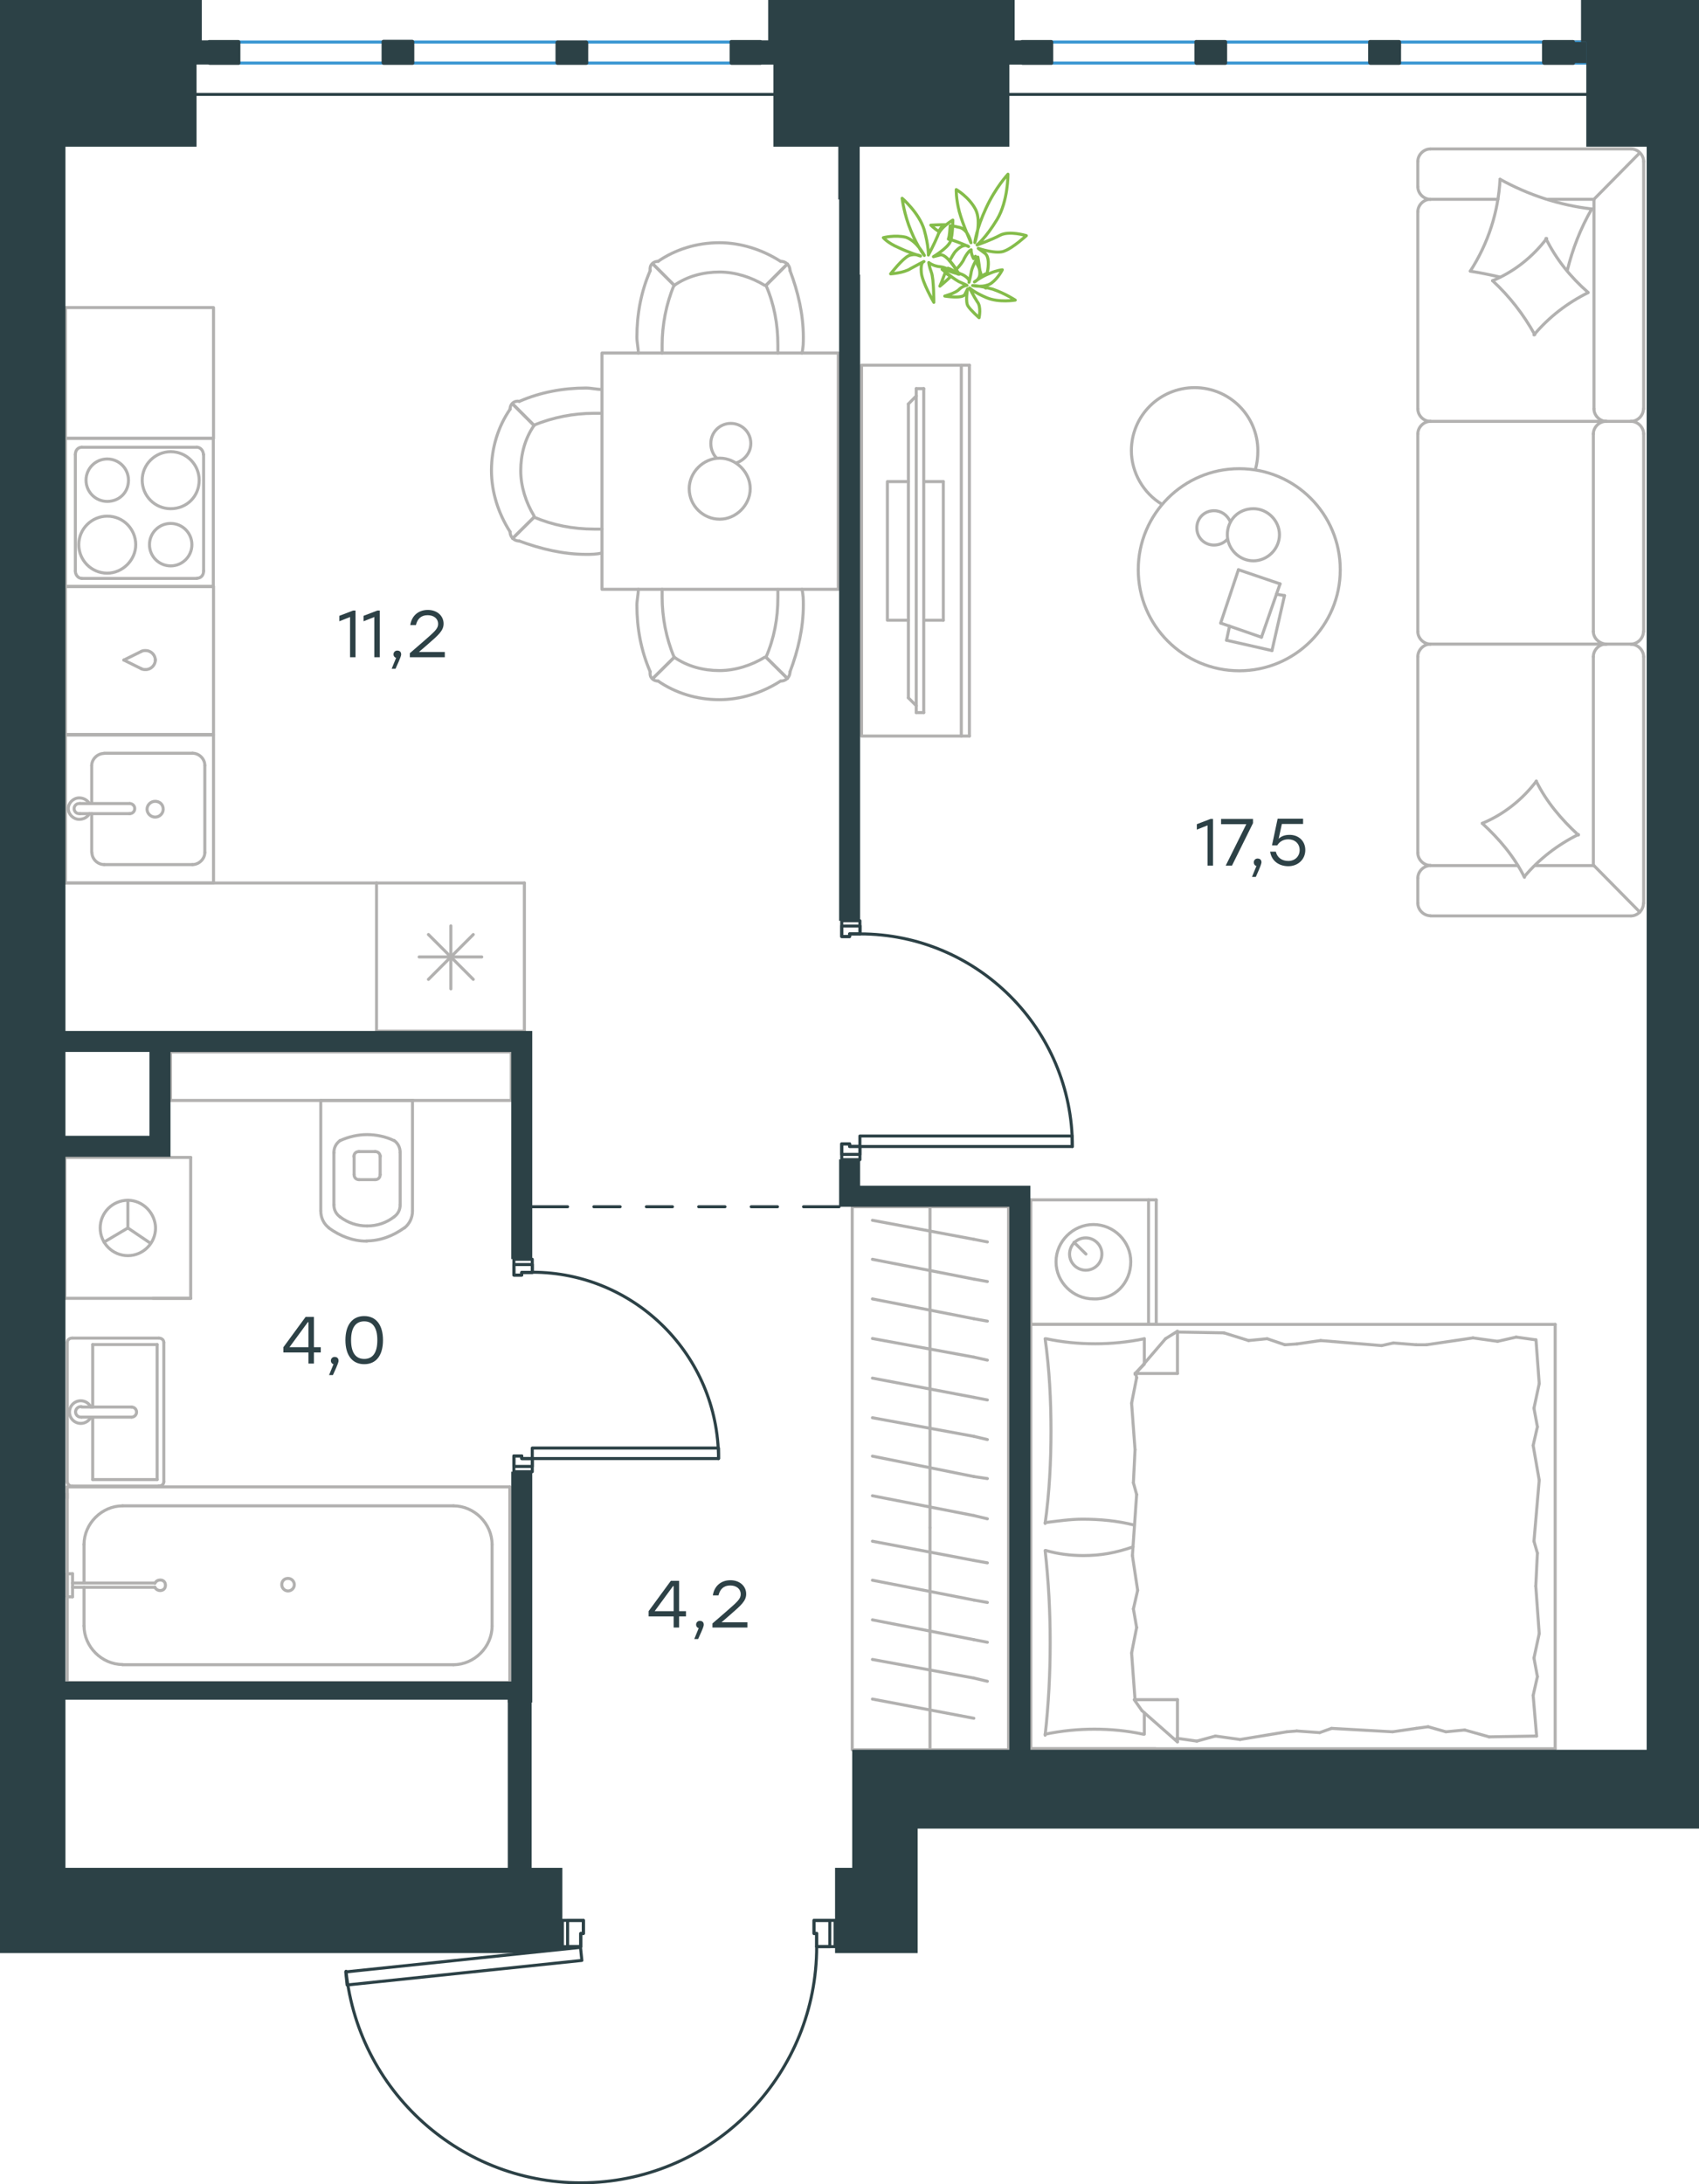 <?xml version="1.0" encoding="utf-8"?>
<!-- Generator: Adobe Illustrator 26.5.0, SVG Export Plug-In . SVG Version: 6.00 Build 0)  -->
<svg version="1.1" id="Слой_1" xmlns="http://www.w3.org/2000/svg" xmlns:xlink="http://www.w3.org/1999/xlink" x="0px" y="0px"
	 viewBox="0 0 841.1 1080.8" style="enable-background:new 0 0 841.1 1080.8;" xml:space="preserve">
<style type="text/css">
	.st0{fill:none;stroke:#B2B1B0;stroke-width:1.5;stroke-linecap:round;stroke-linejoin:round;stroke-miterlimit:22.926;}
	.st1{fill:none;stroke:#2C4146;stroke-width:1.5;stroke-linecap:round;stroke-linejoin:round;stroke-miterlimit:10;}
	.st2{fill:none;stroke:#2C4146;stroke-width:1.5;stroke-linecap:round;stroke-linejoin:round;stroke-miterlimit:9.999;}
	.st3{fill:none;stroke:#3996D2;stroke-width:1.5;stroke-linecap:round;stroke-linejoin:round;stroke-miterlimit:10;}
	.st4{fill:#2C4146;}
	.st5{fill-rule:evenodd;clip-rule:evenodd;fill:#2C4146;}
	.st6{fill:none;stroke:#2C4146;stroke-width:1.5;stroke-linecap:round;stroke-linejoin:round;stroke-miterlimit:22.926;}
	.st7{fill:none;stroke:#84BC4A;stroke-width:1.5;stroke-linecap:round;stroke-linejoin:round;stroke-miterlimit:22.926;}
	.st8{fill:#2D4146;}
</style>
<g>
	<line class="st0" x1="629.7" y1="321.9" x2="607.2" y2="316.8"/>
	<line class="st0" x1="607.2" y1="316.8" x2="608.7" y2="309.8"/>
	<line class="st0" x1="631.9" y1="294" x2="635.9" y2="294.7"/>
	<line class="st0" x1="635.9" y1="294.7" x2="629.7" y2="321.9"/>
	<line class="st0" x1="624.5" y1="315.3" x2="604.3" y2="308.3"/>
	<line class="st0" x1="604.3" y1="308.3" x2="613.1" y2="281.9"/>
	<line class="st0" x1="613.1" y1="281.9" x2="633.7" y2="288.9"/>
	<line class="st0" x1="633.7" y1="288.9" x2="624.5" y2="315.3"/>
	<ellipse class="st0" cx="613.5" cy="281.9" rx="50" ry="50"/>
	<path class="st0" d="M607.6,264.6c0,7,5.9,12.9,12.9,12.9s12.9-5.9,12.9-12.9s-5.9-12.9-12.9-12.9
		C613.1,251.7,607.6,257.3,607.6,264.6z"/>
	<path class="st0" d="M607.6,266.8c-1.5,1.8-4,2.9-6.6,2.9c-4.8,0-8.5-3.7-8.5-8.5s3.7-8.5,8.5-8.5c3.7,0,6.6,2.2,8.1,5.5"/>
	<path class="st0" d="M575.2,249.5c-9.2-5.5-15.1-15.8-15.1-26.5c0-17.3,14-31.2,31.3-31.2s31.3,14,31.3,31.2c0,3.1-0.3,6.1-1.2,9.2
		"/>
</g>
<g>
	<g>
		<line class="st0" x1="475.9" y1="364.2" x2="475.9" y2="180.7"/>
		<polyline class="st0" points="479.9,180.7 426.5,180.7 426.5,364.2 479.9,364.2 		"/>
		<line class="st0" x1="479.9" y1="364.2" x2="479.9" y2="180.7"/>
	</g>
	<g>
		<polyline class="st0" points="449.7,238.3 439.3,238.3 439.3,306.9 449.7,306.9 		"/>
		<line class="st0" x1="457.3" y1="306.9" x2="467" y2="306.9"/>
		<line class="st0" x1="467" y1="306.9" x2="467" y2="238.3"/>
		<line class="st0" x1="467" y1="238.3" x2="457.3" y2="238.3"/>
		<line class="st0" x1="457.3" y1="352.6" x2="453.6" y2="352.6"/>
		<line class="st0" x1="449.7" y1="199.9" x2="453.6" y2="195.9"/>
		<line class="st0" x1="453.6" y1="349.2" x2="449.7" y2="345.3"/>
		<line class="st0" x1="453.6" y1="192.3" x2="453.6" y2="352.6"/>
		<line class="st0" x1="457.3" y1="352.6" x2="457.3" y2="192.3"/>
		<line class="st0" x1="457.3" y1="192.3" x2="453.6" y2="192.3"/>
		<line class="st0" x1="449.7" y1="345.3" x2="449.7" y2="199.9"/>
	</g>
</g>
<g>
	<line class="st0" x1="807.4" y1="73.7" x2="708.1" y2="73.7"/>
	<line class="st0" x1="701.9" y1="214.7" x2="701.9" y2="312.5"/>
	<line class="st0" x1="701.9" y1="325" x2="701.9" y2="422"/>
	<line class="st0" x1="813.7" y1="446.9" x2="813.7" y2="325"/>
	<line class="st0" x1="701.9" y1="79.9" x2="701.9" y2="92.4"/>
	<line class="st0" x1="708.1" y1="98.6" x2="741.6" y2="98.6"/>
	<line class="st0" x1="789.1" y1="98.6" x2="789.1" y2="202.3"/>
	<line class="st0" x1="789.1" y1="428.3" x2="760.2" y2="428.3"/>
	<line class="st0" x1="701.9" y1="434.5" x2="701.9" y2="446.9"/>
	<line class="st0" x1="708.1" y1="453.2" x2="807.4" y2="453.2"/>
	<line class="st0" x1="811.6" y1="75.8" x2="789.1" y2="98.6"/>
	<line class="st0" x1="789.1" y1="428.3" x2="811.8" y2="451.3"/>
	<line class="st0" x1="795" y1="208.5" x2="807.4" y2="208.5"/>
	<line class="st0" x1="708.1" y1="318.7" x2="795" y2="318.7"/>
	<line class="st0" x1="708.1" y1="208.5" x2="795" y2="208.5"/>
	<line class="st0" x1="795" y1="318.7" x2="807.4" y2="318.7"/>
	<line class="st0" x1="701.9" y1="104.8" x2="701.9" y2="202.3"/>
	<line class="st0" x1="813.7" y1="202.3" x2="813.7" y2="79.9"/>
	<line class="st0" x1="788.8" y1="214.7" x2="788.8" y2="312.5"/>
	<line class="st0" x1="813.7" y1="312.5" x2="813.7" y2="214.7"/>
	<line class="st0" x1="788.8" y1="325" x2="788.8" y2="428.3"/>
	<line class="st0" x1="751.4" y1="428.3" x2="708.1" y2="428.3"/>
	<line class="st0" x1="766.4" y1="98.6" x2="789.1" y2="98.6"/>
	<path class="st0" d="M813.7,79.9c0-3.3-2.9-6.2-6.2-6.2"/>
	<path class="st0" d="M807.4,453.2c3.3,0,6.2-2.9,6.2-6.2"/>
	<path class="st0" d="M701.9,422c0,3.3,2.9,6.2,6.2,6.2"/>
	<path class="st0" d="M708.1,73.7c-3.3,0-6.2,2.9-6.2,6.2"/>
	<path class="st0" d="M701.9,92.4c0,3.3,2.9,6.2,6.2,6.2"/>
	<path class="st0" d="M708.1,98.6c-3.3,0-6.2,2.9-6.2,6.2"/>
	<path class="st0" d="M701.9,312.5c0,3.3,2.9,6.2,6.2,6.2"/>
	<path class="st0" d="M708.1,208.5c-3.3,0-6.2,2.9-6.2,6.2"/>
	<path class="st0" d="M701.9,202.3c0,3.3,2.9,6.2,6.2,6.2"/>
	<path class="st0" d="M708.1,428.3c-3.3,0-6.2,2.9-6.2,6.2"/>
	<path class="st0" d="M701.9,446.9c0,3.3,2.9,6.2,6.2,6.2"/>
	<path class="st0" d="M789.1,202.3c0,3.3,2.9,6.2,6.2,6.2"/>
	<path class="st0" d="M807.4,208.5c3.3,0,6.2-2.9,6.2-6.2"/>
	<path class="st0" d="M795,208.5c-3.3,0-6.2,2.9-6.2,6.2"/>
	<path class="st0" d="M813.7,214.7c0-3.3-2.9-6.2-6.2-6.2"/>
	<path class="st0" d="M788.8,312.5c0,3.3,3.1,6.2,6.6,6.2"/>
	<path class="st0" d="M807.4,318.7c3.3,0,6.2-2.9,6.2-6.2"/>
	<path class="st0" d="M795,318.7c-3.3,0-6.2,2.9-6.2,6.2"/>
	<path class="st0" d="M813.7,325c0-3.3-2.9-6.2-6.2-6.2"/>
	<path class="st0" d="M754.7,434.1c-5.1-10.3-12.5-19-20.9-26.7"/>
	<path class="st0" d="M733.8,407.4c10.6-4.4,19.8-11.7,26.8-20.9"/>
	<path class="st0" d="M760.5,386.5c5.1,10.3,12.5,19,20.9,26.7"/>
	<path class="st0" d="M781.4,412.9c-10.3,5.1-19.4,12.1-26.8,20.9"/>
	<path class="st0" d="M759.8,165.6c-5.5-9.9-12.5-19-20.9-26.7"/>
	<path class="st0" d="M738.9,138.9c10.6-4.4,19.8-11.7,26.8-20.9"/>
	<path class="st0" d="M765.3,118c5.1,10.3,12.1,19,20.9,26.7"/>
	<path class="st0" d="M786.2,144.8c-10.3,5.1-19.4,12.1-26.8,20.9"/>
	<path class="st0" d="M742.6,137.1c-4.8-1.1-9.9-2.2-14.7-2.9"/>
	<path class="st0" d="M727.9,134.1c8.8-13.6,13.9-29.3,14.7-45.4"/>
	<path class="st0" d="M742.6,88.7c13.9,7.7,29.3,12.8,45.4,14.7"/>
	<path class="st0" d="M788,103.4c-5.5,9.5-9.5,19.8-12.1,30.4"/>
	<path class="st0" d="M708.1,318.7c-3.3,0-6.2,2.9-6.2,6.2"/>
</g>
<g>
	<line class="st0" x1="510.3" y1="655.3" x2="510.3" y2="593.7"/>
	<line class="st0" x1="572.4" y1="593.7" x2="572.4" y2="655.3"/>
	<line class="st0" x1="572.4" y1="655.3" x2="510.3" y2="655.3"/>
	<line class="st0" x1="510.3" y1="593.7" x2="572.4" y2="593.7"/>
	<line class="st0" x1="537.6" y1="620.5" x2="531.7" y2="614.7"/>
	<line class="st0" x1="568.6" y1="593.7" x2="568.6" y2="655.3"/>
	<path class="st0" d="M559.8,624.3c0-10.1-8.4-18.4-18.5-18.4s-18.5,8.4-18.5,18.4c0,10.1,8.4,18.4,18.5,18.4
		C551.8,643.2,559.8,634.8,559.8,624.3z"/>
	<path class="st0" d="M545.5,620.5c0-4.6-3.8-8-8-8c-4.6,0-8,3.8-8,8c0,4.6,3.8,8,8,8C541.8,628.5,545.5,625.1,545.5,620.5z"/>
	<line class="st0" x1="510.3" y1="865.3" x2="510.3" y2="655.3"/>
	<line class="st0" x1="566.5" y1="847.5" x2="566.5" y2="858.1"/>
	<line class="st0" x1="561.9" y1="679.6" x2="582.9" y2="679.6"/>
	<line class="st0" x1="566.5" y1="675" x2="561.9" y2="679.6"/>
	<line class="st0" x1="769.9" y1="865.3" x2="510.3" y2="865.3"/>
	<line class="st0" x1="582.9" y1="658.7" x2="582.9" y2="679.6"/>
	<line class="st0" x1="510.3" y1="655.3" x2="769.9" y2="655.3"/>
	<line class="st0" x1="582.9" y1="861.9" x2="565.3" y2="846.4"/>
	<line class="st0" x1="565.3" y1="846.4" x2="561.5" y2="841"/>
	<line class="st0" x1="566.5" y1="662.4" x2="566.5" y2="674.7"/>
	<line class="st0" x1="561.9" y1="841" x2="582.9" y2="841"/>
	<line class="st0" x1="561.9" y1="680" x2="577" y2="662.4"/>
	<line class="st0" x1="577" y1="662.4" x2="582.9" y2="658.7"/>
	<line class="st0" x1="582.9" y1="861.9" x2="582.9" y2="841"/>
	<line class="st0" x1="761.1" y1="768.5" x2="760.3" y2="784.8"/>
	<line class="st0" x1="759" y1="715.2" x2="762" y2="732.4"/>
	<line class="st0" x1="759.4" y1="696.8" x2="761.1" y2="706"/>
	<line class="st0" x1="761.1" y1="706" x2="759" y2="715.2"/>
	<line class="st0" x1="759.4" y1="762.6" x2="761.1" y2="768.5"/>
	<line class="st0" x1="762" y1="732.4" x2="759.4" y2="762.6"/>
	<line class="st0" x1="760.4" y1="662.9" x2="762" y2="684.6"/>
	<line class="st0" x1="762" y1="684.6" x2="759.4" y2="696.8"/>
	<line class="st0" x1="759" y1="838.9" x2="760.7" y2="859"/>
	<line class="st0" x1="759.4" y1="820.4" x2="761.1" y2="829.6"/>
	<line class="st0" x1="761.1" y1="829.6" x2="759" y2="838.9"/>
	<line class="st0" x1="760.3" y1="784.8" x2="762" y2="808.3"/>
	<line class="st0" x1="762" y1="808.3" x2="759.4" y2="820.4"/>
	<line class="st0" x1="769.9" y1="865.3" x2="769.9" y2="655.3"/>
	<path class="st0" d="M517.4,767.2c1.7,15.1,2.5,30.2,2.5,45.7c0,15.1-0.8,30.6-2.5,45.7"/>
	<path class="st0" d="M560.9,765.4c-8.4,2.9-15.8,4.3-24.6,4.3c-6.3,0-12.6-0.8-18.5-2.5"/>
	<path class="st0" d="M517.4,858.1c8-1.7,16.4-2.5,24.3-2.5c8.4,0,16.4,0.8,24.3,2.5"/>
	<path class="st0" d="M517.4,753.4c6.3-0.8,12.6-1.7,18.5-1.7c8.8,0,17.2,0.8,25.6,2.9"/>
	<line class="st0" x1="636.1" y1="665.4" x2="642" y2="665"/>
	<line class="st0" x1="618.1" y1="663.3" x2="627.3" y2="662.4"/>
	<line class="st0" x1="627.3" y1="662.4" x2="636.1" y2="665.4"/>
	<line class="st0" x1="582.9" y1="659.1" x2="605.9" y2="659.5"/>
	<line class="st0" x1="605.9" y1="659.5" x2="618.1" y2="663.3"/>
	<line class="st0" x1="689.8" y1="664.5" x2="701.1" y2="665.4"/>
	<line class="st0" x1="642" y1="665" x2="653.8" y2="663.3"/>
	<line class="st0" x1="684" y1="665.8" x2="689.8" y2="664.5"/>
	<line class="st0" x1="653.8" y1="663.3" x2="684" y2="665.8"/>
	<line class="st0" x1="701.1" y1="665.4" x2="706.2" y2="665.4"/>
	<line class="st0" x1="741.4" y1="663.7" x2="750.6" y2="661.6"/>
	<line class="st0" x1="750.6" y1="661.6" x2="759.9" y2="662.9"/>
	<line class="st0" x1="706.2" y1="665.4" x2="729.2" y2="662"/>
	<line class="st0" x1="729.2" y1="662" x2="741.4" y2="663.7"/>
	<line class="st0" x1="707" y1="854.4" x2="701.1" y2="855.2"/>
	<line class="st0" x1="725.1" y1="856" x2="715.8" y2="856.9"/>
	<line class="st0" x1="715.8" y1="856.9" x2="707" y2="854.4"/>
	<line class="st0" x1="760.7" y1="859" x2="737.2" y2="859.4"/>
	<line class="st0" x1="737.2" y1="859.4" x2="725.1" y2="856"/>
	<line class="st0" x1="653.3" y1="857.3" x2="642" y2="856.5"/>
	<line class="st0" x1="701.1" y1="855.2" x2="689.4" y2="856.9"/>
	<line class="st0" x1="659.2" y1="855.2" x2="653.3" y2="857.3"/>
	<line class="st0" x1="689.4" y1="856.9" x2="659.2" y2="855.2"/>
	<line class="st0" x1="642" y1="856.5" x2="637" y2="856.9"/>
	<line class="st0" x1="583.3" y1="860.2" x2="582.5" y2="860.2"/>
	<line class="st0" x1="601.7" y1="859" x2="592.5" y2="861.5"/>
	<line class="st0" x1="592.5" y1="861.5" x2="583.3" y2="860.2"/>
	<line class="st0" x1="637" y1="856.9" x2="613.9" y2="860.7"/>
	<line class="st0" x1="613.9" y1="860.7" x2="601.7" y2="859"/>
	<path class="st0" d="M517.4,662.4c2.1,15.1,2.9,30.2,2.9,45.7c0,15.1-0.8,30.6-2.9,45.7"/>
	<path class="st0" d="M566.5,662.4c-8,1.7-16.4,2.5-24.3,2.5c-8.4,0-16.4-0.8-24.3-2.5"/>
	<line class="st0" x1="561.1" y1="733.7" x2="561.9" y2="717.3"/>
	<line class="st0" x1="563.2" y1="786.9" x2="560.6" y2="769.7"/>
	<line class="st0" x1="562.7" y1="805.3" x2="561.1" y2="796.1"/>
	<line class="st0" x1="561.1" y1="796.1" x2="563.2" y2="786.9"/>
	<line class="st0" x1="562.7" y1="739.5" x2="561.1" y2="733.7"/>
	<line class="st0" x1="560.6" y1="769.7" x2="562.7" y2="739.5"/>
	<line class="st0" x1="561.9" y1="841" x2="560.2" y2="817.9"/>
	<line class="st0" x1="560.2" y1="817.9" x2="562.7" y2="805.3"/>
	<line class="st0" x1="562.7" y1="681.7" x2="562.3" y2="679.6"/>
	<line class="st0" x1="561.9" y1="717.3" x2="560.2" y2="694.3"/>
	<line class="st0" x1="560.2" y1="694.3" x2="562.7" y2="681.7"/>
	<line class="st0" x1="510.3" y1="865.3" x2="572" y2="865.3"/>
</g>
<g>
	<line class="st0" x1="460.4" y1="865.8" x2="460.4" y2="755.9"/>
	<line class="st0" x1="488.8" y1="773.3" x2="482.1" y2="772.1"/>
	<line class="st0" x1="482.1" y1="772.1" x2="431.9" y2="762.6"/>
	<line class="st0" x1="488.8" y1="792.9" x2="482.1" y2="791.7"/>
	<line class="st0" x1="482.1" y1="791.7" x2="431.9" y2="781.9"/>
	<line class="st0" x1="488.8" y1="812.6" x2="482.1" y2="811.3"/>
	<line class="st0" x1="482.1" y1="811.3" x2="431.9" y2="801.5"/>
	<line class="st0" x1="488.8" y1="831.9" x2="482.1" y2="830.3"/>
	<line class="st0" x1="482.1" y1="830.3" x2="431.9" y2="821.1"/>
	<line class="st0" x1="482.1" y1="850.2" x2="431.9" y2="840.7"/>
	<rect x="421.9" y="597.1" class="st0" width="77.4" height="268.7"/>
	<line class="st0" x1="460.4" y1="755.9" x2="460.4" y2="597.1"/>
	<line class="st0" x1="488.8" y1="614.5" x2="482.1" y2="613.2"/>
	<line class="st0" x1="482.1" y1="613.2" x2="431.9" y2="603.8"/>
	<line class="st0" x1="488.8" y1="634.1" x2="482.1" y2="632.9"/>
	<line class="st0" x1="482.1" y1="632.9" x2="431.9" y2="623.1"/>
	<line class="st0" x1="488.8" y1="653.7" x2="482.1" y2="652.5"/>
	<line class="st0" x1="482.1" y1="652.5" x2="431.9" y2="642.7"/>
	<line class="st0" x1="488.8" y1="673" x2="482.1" y2="671.5"/>
	<line class="st0" x1="482.1" y1="671.5" x2="431.9" y2="662.3"/>
	<line class="st0" x1="488.8" y1="692.7" x2="482.1" y2="691.4"/>
	<line class="st0" x1="482.1" y1="691.4" x2="431.9" y2="681.9"/>
	<line class="st0" x1="488.8" y1="712.3" x2="482.1" y2="710.7"/>
	<line class="st0" x1="482.1" y1="710.7" x2="431.9" y2="701.5"/>
	<line class="st0" x1="488.8" y1="731.6" x2="482.1" y2="730.6"/>
	<line class="st0" x1="482.1" y1="730.6" x2="431.9" y2="720.5"/>
	<line class="st0" x1="482.1" y1="749.9" x2="431.9" y2="740.1"/>
	<line class="st0" x1="488.8" y1="751.5" x2="482.1" y2="749.9"/>
</g>
<g>
	<line class="st0" x1="204.6" y1="544.5" x2="158.8" y2="544.5"/>
	<g>
		<line class="st0" x1="204.2" y1="599.1" x2="204.2" y2="544.5"/>
		<line class="st0" x1="165.3" y1="570.3" x2="165.3" y2="596.1"/>
		<line class="st0" x1="198.1" y1="596.1" x2="198.1" y2="570.3"/>
		<line class="st0" x1="175.3" y1="571.8" x2="175.3" y2="581.2"/>
		<line class="st0" x1="188.2" y1="581.2" x2="188.2" y2="571.8"/>
		<line class="st0" x1="185.7" y1="569.8" x2="177.7" y2="569.8"/>
		<line class="st0" x1="158.8" y1="544.5" x2="158.8" y2="599.1"/>
		<line class="st0" x1="177.7" y1="583.7" x2="185.7" y2="583.7"/>
		<path class="st0" d="M162.8,607.6c5.5,4,11.9,6.5,18.4,6.5c0,0,0,0,0.5,0"/>
		<path class="st0" d="M177.7,569.8c-1.5,0-2.5,1-2.5,2.5"/>
		<path class="st0" d="M168.3,564.4c-2,1.5-3,3.5-3,6"/>
		<path class="st0" d="M175.3,581.2c0,1.5,1,2.5,2.5,2.5"/>
		<path class="st0" d="M168.3,602.1c4,3,8.5,4.5,13.4,4.5"/>
		<path class="st0" d="M185.7,583.7c1.5,0,2.5-1,2.5-2.5"/>
		<path class="st0" d="M188.2,572.3c0-1.5-1-2.5-2.5-2.5"/>
		<path class="st0" d="M198.1,570.3c0-2.5-1-4.5-3-6"/>
		<path class="st0" d="M195.1,564.4c-4-2-9-3-13.4-3s-9,1-13.4,3"/>
		<path class="st0" d="M195.1,602.1c2-1.5,3-3.5,3-6"/>
		<path class="st0" d="M181.3,614L181.3,614c7,0,13.4-2.5,18.9-6.5"/>
		<path class="st0" d="M158.8,599.1c0,3.5,1.5,6.5,4,8.4"/>
		<path class="st0" d="M200.2,607.6c2.5-2,4-5,4-8.4"/>
		<path class="st0" d="M181.7,606.6L181.7,606.6c5,0,9.5-1.5,13.4-4.5"/>
		<path class="st0" d="M165.3,596.1c0,2.5,1,4.5,3,6"/>
	</g>
	<rect x="84.4" y="520.5" class="st0" width="168.7" height="24"/>
</g>
<g>
	<line class="st0" x1="77.8" y1="732.1" x2="45.9" y2="732.1"/>
	<line class="st0" x1="45.9" y1="732.1" x2="45.9" y2="701.2"/>
	<line class="st0" x1="45.9" y1="696.2" x2="45.9" y2="665.3"/>
	<line class="st0" x1="77.8" y1="665.3" x2="77.8" y2="732.1"/>
	<line class="st0" x1="45.9" y1="665.3" x2="77.8" y2="665.3"/>
	<line class="st0" x1="33.3" y1="664.3" x2="33.3" y2="733.2"/>
	<line class="st0" x1="78.6" y1="662.1" x2="35.8" y2="662.1"/>
	<line class="st0" x1="81.1" y1="733.2" x2="81.1" y2="664.3"/>
	<line class="st0" x1="35.8" y1="735.3" x2="78.6" y2="735.3"/>
	<path class="st0" d="M78.6,735.3c1.5,0,2.5-0.9,2.5-2.2"/>
	<path class="st0" d="M81.1,664.3c0-1.3-1-2.2-2.5-2.2"/>
	<path class="st0" d="M35.8,662.1c-1.5,0-2.5,0.9-2.5,2.2"/>
	<path class="st0" d="M33.3,733.2c0,0.9,1,2.2,2.5,2.2"/>
	<line class="st0" x1="65.1" y1="696.2" x2="40.4" y2="696.2"/>
	<line class="st0" x1="40.4" y1="701.2" x2="65.1" y2="701.2"/>
	<path class="st0" d="M65.1,696.2L65.1,696.2c1.4,0,2.5,1.1,2.5,2.5s-1.1,2.5-2.5,2.5l0,0"/>
	<path class="st0" d="M45,701.2c-0.9,1.9-2.9,3.1-5,3.1c-3.1,0-5.6-2.5-5.6-5.6s2.5-5.6,5.6-5.6c2.1,0,4,1.2,5,3.1"/>
	<path class="st0" d="M40.4,701.2c-0.1,0-0.2,0-0.4,0c-1.4,0-2.6-1.1-2.6-2.6c0-1.4,1.2-2.6,2.6-2.6c0.1,0,0.2,0,0.4,0"/>
</g>
<g>
	<line class="st0" x1="41.6" y1="782.5" x2="41.6" y2="764.2"/>
	<line class="st0" x1="41.6" y1="804.5" x2="41.6" y2="785.4"/>
	<line class="st0" x1="60.7" y1="745.1" x2="224.5" y2="745.1"/>
	<line class="st0" x1="243.6" y1="764.2" x2="243.6" y2="804.5"/>
	<line class="st0" x1="252.4" y1="832.5" x2="33.3" y2="832.5"/>
	<line class="st0" x1="252.4" y1="735.7" x2="252.4" y2="832.5"/>
	<line class="st0" x1="224.5" y1="823.7" x2="60.7" y2="823.7"/>
	<line class="st0" x1="33.3" y1="735.7" x2="252.4" y2="735.7"/>
	<line class="st0" x1="33.3" y1="832.5" x2="33.3" y2="735.7"/>
	<path class="st0" d="M243.6,764.2c0-10.3-8.8-19.1-19.1-19.1"/>
	<path class="st0" d="M41.6,804.5c0,10.3,8.8,19.1,19.1,19.1"/>
	<path class="st0" d="M224.5,823.7c10.3,0,19.1-8.8,19.1-19.1"/>
	<path class="st0" d="M60.7,745.1c-10.3,0-19.1,8.8-19.1,19.1"/>
	<line class="st0" x1="33.3" y1="741.4" x2="33.3" y2="738.9"/>
	<line class="st0" x1="35.9" y1="783.3" x2="76.7" y2="783.3"/>
	<line class="st0" x1="76.7" y1="785.4" x2="35.9" y2="785.4"/>
	<line class="st0" x1="33.3" y1="790.1" x2="33.3" y2="778.7"/>
	<line class="st0" x1="33.3" y1="778.7" x2="35.9" y2="778.7"/>
	<line class="st0" x1="35.9" y1="778.7" x2="35.9" y2="790.1"/>
	<line class="st0" x1="35.9" y1="790.1" x2="33.3" y2="790.1"/>
	<path class="st0" d="M76.7,785.4c0.5,1,1.5,1.6,2.6,1.6c1.5,0,2.6-1,2.6-2.6s-1-2.6-2.6-2.6c-1,0-2.1,0.5-2.6,1.6"/>
	<path class="st0" d="M139.5,784.1c0,1.7,1.4,3.1,3.1,3.1c1.7,0,3.1-1.4,3.1-3.1c0-1.7-1.4-3.1-3.1-3.1
		C140.6,781,139.5,782.4,139.5,784.1z"/>
</g>
<g>
	<line class="st0" x1="94.4" y1="572.7" x2="32.1" y2="572.7"/>
	<g>
		<line class="st0" x1="32.1" y1="642.4" x2="32.1" y2="572.7"/>
		<line class="st0" x1="75.7" y1="642.4" x2="94.4" y2="642.4"/>
		<line class="st0" x1="32.1" y1="642.4" x2="94.4" y2="642.4"/>
		<line class="st0" x1="63.3" y1="607.6" x2="74.4" y2="615.1"/>
		<line class="st0" x1="63.3" y1="607.6" x2="63.3" y2="593.9"/>
		<line class="st0" x1="63.3" y1="607.6" x2="51.5" y2="614.6"/>
		<path class="st0" d="M63.3,593.9c-7.5,0-13.7,6.1-13.7,13.7c0,7.5,6.1,13.7,13.7,13.7c7.5,0,13.7-6.1,13.7-13.7
			C76.9,600.3,70.8,593.9,63.3,593.9z"/>
		<line class="st0" x1="94.4" y1="642.4" x2="94.4" y2="572.7"/>
	</g>
</g>
<g>
	<line class="st0" x1="259.6" y1="436.9" x2="259.6" y2="510.2"/>
	<line class="st0" x1="223.2" y1="458.1" x2="223.2" y2="489.3"/>
	<line class="st0" x1="212.1" y1="484.6" x2="234.3" y2="462.4"/>
	<line class="st0" x1="212.1" y1="462.4" x2="234.3" y2="484.6"/>
	<line class="st0" x1="207.5" y1="473.5" x2="238.5" y2="473.5"/>
	<line class="st0" x1="259.6" y1="510.2" x2="186.4" y2="510.2"/>
	<line class="st0" x1="186.4" y1="436.9" x2="186.4" y2="510.2"/>
	<line class="st0" x1="259.6" y1="436.9" x2="186.4" y2="436.9"/>
</g>
<g>
	<rect x="32.4" y="363.7" class="st0" width="73.3" height="73.2"/>
	<line class="st0" x1="64.2" y1="397.6" x2="39.6" y2="397.6"/>
	<line class="st0" x1="45.4" y1="402.6" x2="45.4" y2="421.8"/>
	<line class="st0" x1="101.4" y1="421.8" x2="101.4" y2="378.8"/>
	<line class="st0" x1="45.4" y1="378.8" x2="45.4" y2="397.6"/>
	<line class="st0" x1="95.3" y1="372.7" x2="51.6" y2="372.7"/>
	<line class="st0" x1="39.6" y1="402.6" x2="64.2" y2="402.6"/>
	<line class="st0" x1="51.6" y1="427.8" x2="95.3" y2="427.8"/>
	<path class="st0" d="M64.2,397.6L64.2,397.6c1.4,0,2.5,1.1,2.5,2.5s-1.1,2.5-2.5,2.5"/>
	<path class="st0" d="M51.6,427.8c-3.3,0-6.1-2.8-6.1-6"/>
	<path class="st0" d="M44.3,402.6c-1.1,1.8-2.9,2.8-5.1,2.8c-2.9,0-5.4-2.5-5.4-5.3s2.5-5.3,5.4-5.3c2.2,0,4,1.1,5.1,2.8"/>
	<path class="st0" d="M95.3,372.7c3.3,0,6.1,2.8,6.1,6"/>
	<path class="st0" d="M45.4,378.8c0-3.2,2.9-6,6.1-6"/>
	<path class="st0" d="M101.4,421.8c0,3.2-2.9,6-6.1,6"/>
	<path class="st0" d="M39.6,402.6h-0.4c-1.4,0-2.5-1.1-2.5-2.5s1.1-2.5,2.5-2.5h0.4"/>
	<path class="st0" d="M76.8,396.5c-2.2,0-4,1.8-4,3.9s1.8,3.9,4,3.9s4-1.8,4-3.9C80.8,398,79,396.5,76.8,396.5z"/>
</g>
<g>
	<path class="st0" d="M63.6,237.6c0-5.8-4.7-10.5-10.5-10.5s-10.5,4.7-10.5,10.5s4.7,10.5,10.5,10.5S63.6,243.8,63.6,237.6z"/>
	<path class="st0" d="M67.2,269.5c0-7.6-6.1-14.1-14.1-14.1c-7.6,0-14.1,6.2-14.1,14.1c0,7.6,6.1,14.1,14.1,14.1
		C60.7,283.6,67.2,277.1,67.2,269.5z"/>
	<path class="st0" d="M95,269.5c0-5.8-4.7-10.5-10.5-10.5S74,263.7,74,269.5S78.7,280,84.5,280S95,275.3,95,269.5z"/>
	<path class="st0" d="M98.6,237.6c0-7.6-6.1-14.1-14.1-14.1c-7.6,0-14.1,6.2-14.1,14.1c0,7.6,6.1,14.1,14.1,14.1
		S98.6,245.6,98.6,237.6z"/>
	<line class="st0" x1="37.3" y1="282.5" x2="37.3" y2="224.9"/>
	<line class="st0" x1="97.5" y1="286.2" x2="40.5" y2="286.2"/>
	<line class="st0" x1="100.8" y1="224.9" x2="100.8" y2="282.5"/>
	<line class="st0" x1="40.5" y1="221.3" x2="97.5" y2="221.3"/>
	<path class="st0" d="M100.8,282.5L100.8,282.5c0,2.2-1.4,3.6-3.2,3.6"/>
	<path class="st0" d="M37.3,224.9L37.3,224.9c0-2.2,1.4-3.6,3.2-3.6"/>
	<path class="st0" d="M40.5,286.2L40.5,286.2c-1.8,0-3.2-1.8-3.2-3.6"/>
	<path class="st0" d="M97.5,221.3L97.5,221.3c1.8,0,3.2,1.8,3.2,3.6"/>
	<rect x="32.4" y="216.9" class="st0" width="73.2" height="73.3"/>
</g>
<g>
	<rect x="32.4" y="290.2" class="st0" width="73.3" height="73.2"/>
	<line class="st0" x1="61.3" y1="326.6" x2="70" y2="330.9"/>
	<line class="st0" x1="70" y1="322.3" x2="61.3" y2="326.6"/>
	<path class="st0" d="M70,322.3c0.7-0.4,1.4-0.4,2.2-0.4c2.5,0,4.7,2.2,4.7,4.7"/>
	<path class="st0" d="M70,330.9c0.7,0.4,1.4,0.4,2.2,0.4c2.5,0,4.7-2.2,4.7-4.7"/>
</g>
<line class="st0" x1="186.4" y1="436.9" x2="32.4" y2="436.9"/>
<rect x="32.4" y="152.2" class="st0" width="73.3" height="64.7"/>
<g>
	<rect x="298" y="174.7" class="st0" width="117" height="116.9"/>
	<path class="st0" d="M333.8,141.2c6.6-4.6,14.5-6.6,22.4-6.6s15.8,2.6,22.4,6.6"/>
	<path class="st0" d="M316,174.7c0-2.6-0.7-5.3-0.7-7.9c0-11.2,2-22.4,6.6-32.9"/>
	<path class="st0" d="M391.1,133.9c4,10.5,6.6,21.7,6.6,32.9c0,2.6,0,5.3-0.7,7.9"/>
	<path class="st0" d="M327.8,174.7c0-1.3,0-2.6,0-4c0-9.9,2-20.4,5.9-29.6"/>
	<path class="st0" d="M379.2,141.2c4,9.2,5.9,19.1,5.9,29.6c0,1.3,0,2.6,0,3.9"/>
	<path class="st0" d="M325.8,129.3c8.6-5.9,19.1-9.2,30.3-9.2c10.5,0,21.1,3.3,30.3,9.2"/>
	<line class="st0" x1="333.8" y1="141.2" x2="323.2" y2="130.6"/>
	<line class="st0" x1="379.2" y1="141.2" x2="389.8" y2="130.6"/>
	<line class="st0" x1="333.8" y1="141.2" x2="323.2" y2="130.6"/>
	<line class="st0" x1="379.2" y1="141.2" x2="389.8" y2="130.6"/>
	<path class="st0" d="M386.5,129.3c2.6,0,4.6,2,4.6,4.6"/>
	<path class="st0" d="M321.9,133.9c-0.5-2.6,1.3-4.6,4-4.6"/>
	<path class="st0" d="M333.8,325.2c6.6,4.6,14.5,6.6,22.4,6.6s15.8-2.6,22.4-6.6"/>
	<path class="st0" d="M316,291.6c0,2.6-0.7,5.3-0.7,7.9c0,11.2,2,22.4,6.6,32.9"/>
	<path class="st0" d="M391.1,332.4c4-10.5,6.6-21.7,6.6-32.9c0-2.6,0-5.3-0.7-7.9"/>
	<path class="st0" d="M327.8,291.6c0,1.3,0,2.6,0,3.9c0,9.9,2,20.4,5.9,29.6"/>
	<path class="st0" d="M379.2,325.2c4-9.2,5.9-19.1,5.9-29.6c0-1.3,0-2.6,0-3.9"/>
	<path class="st0" d="M325.8,337c8.6,5.9,19.1,9.2,30.3,9.2c10.5,0,21.1-3.3,30.3-9.2"/>
	<line class="st0" x1="333.8" y1="325.2" x2="323.2" y2="335.7"/>
	<line class="st0" x1="379.2" y1="325.2" x2="389.8" y2="335.7"/>
	<line class="st0" x1="333.8" y1="325.2" x2="323.2" y2="335.7"/>
	<line class="st0" x1="379.2" y1="325.2" x2="389.8" y2="335.7"/>
	<path class="st0" d="M386.5,337c2.6,0,4.6-2,4.6-4.6"/>
	<path class="st0" d="M321.9,332.4c-0.5,2.6,1.3,4.6,4,4.6"/>
	<path class="st0" d="M264.4,210.5c-4.6,6.6-6.6,14.5-6.6,22.4s2.6,15.8,6.6,22.4"/>
	<path class="st0" d="M298,192.7c-2.6,0-5.3-0.7-7.9-0.7c-11.2,0-22.4,2-33,6.6"/>
	<path class="st0" d="M257.1,267.7c10.5,3.9,21.8,6.6,33,6.6c2.6,0,5.3,0,7.9-0.7"/>
	<path class="st0" d="M298,204.5c-1.3,0-2.6,0-4,0c-9.9,0-20.4,2-29.7,5.9"/>
	<path class="st0" d="M264.4,255.9c9.2,3.9,19.1,5.9,29.7,5.9c1.3,0,2.6,0,4,0"/>
	<path class="st0" d="M252.5,202.5c-5.9,8.6-9.2,19.1-9.2,30.3c0,10.5,3.3,21.1,9.2,30.3"/>
	<line class="st0" x1="264.4" y1="210.5" x2="253.8" y2="199.9"/>
	<line class="st0" x1="264.4" y1="255.9" x2="253.8" y2="266.4"/>
	<line class="st0" x1="264.4" y1="210.5" x2="253.8" y2="199.9"/>
	<line class="st0" x1="264.4" y1="255.9" x2="253.8" y2="266.4"/>
	<path class="st0" d="M252.5,263.1c0,2.6,2,4.6,4.6,4.6"/>
	<path class="st0" d="M257.1,198.6c-2.6-0.5-4.6,1.3-4.6,3.9"/>
	<path class="st0" d="M356.3,256.9c8.1,0,15.1-7,15.1-15.1s-7-15.1-15.1-15.1s-15.1,7-15.1,15.1
		C341.2,250.3,348.2,256.9,356.3,256.9z"/>
	<path class="st0" d="M354.8,226.7c-1.8-1.8-2.9-4.4-2.9-7.3c0-5.5,4.4-9.9,9.9-9.9s9.9,4.4,9.9,9.9c0,4.4-2.9,8.1-7,9.6"/>
</g>
<path class="st1" d="M103.8,20.8h-6.5l6.5,7.3V20.8z M103.8,28l-6.5-7.3V28H103.8z"/>
<path class="st1" d="M97.3,20.8l6.5,7.3h-6.5V20.8z M103.8,20.8h-6.5l6.5,7.3V20.8z"/>
<path class="st1" d="M382.9,20.8h-6.5l6.5,10.4V20.8z M382.9,31.2l-6.5-10.4v10.4H382.9z"/>
<path class="st1" d="M376.4,20.8l6.5,10.4h-6.5V20.8z M382.9,20.8h-6.5l6.5,10.4V20.8z"/>
<path class="st1" d="M103.8,28h-6.5l6.5,3.1V28z M103.8,31.2L97.3,28v3.1h6.5V31.2z"/>
<path class="st1" d="M97.3,28l6.5,3.1h-6.5V28z M103.8,28h-6.5l6.5,3.1V28z"/>
<path class="st1" d="M290.3,20.8H276l14.3,3.1V20.8z M290.3,23.9L276,20.8v3.1H290.3z"/>
<path class="st1" d="M778.8,20.8l6.5,10.4h-6.5V20.8z M785.3,20.8h-6.5l6.5,10.4V20.8z"/>
<path class="st1" d="M506.2,20.8h-6.5l6.5,10.4V20.8z M506.2,31.2l-6.5-10.4v10.4H506.2z"/>
<path class="st1" d="M499.7,20.8l6.5,10.4h-6.5V20.8z M506.2,20.8h-6.5l6.5,10.4V20.8z"/>
<path class="st1" d="M692.7,20.8h-14.3l14.3,3.1V20.8z M692.7,23.9l-14.3-3.1v3.1H692.7z"/>
<rect x="171.4" y="969.1" transform="matrix(0.995 -0.104 0.104 0.995 -100.171 29.275)" class="st2" width="116.8" height="6.5"/>
<polygon class="st1" points="281,950.2 281,963.2 287.5,963.2 287.5,956.7 288.8,956.7 288.8,950.2 "/>
<polygon class="st1" points="410.8,963.2 410.8,950.2 403,950.2 403,956.7 404.3,956.7 404.3,963.2 "/>
<path class="st1" d="M171.3,975.4c6.5,61.8,60.2,107.7,122.3,104.5s110.7-54.5,110.7-116.7"/>
<polygon class="st1" points="278.4,950.2 278.4,963.2 287.5,963.2 287.5,956.7 288.8,956.7 288.8,950.2 "/>
<polygon class="st1" points="413.4,950.2 403,950.2 403,956.7 404.3,956.7 404.3,963.2 413.4,963.2 "/>
<line class="st1" x1="263.5" y1="597.1" x2="281" y2="597.1"/>
<line class="st1" x1="294" y1="597.1" x2="307" y2="597.1"/>
<line class="st1" x1="320" y1="597.1" x2="332.9" y2="597.1"/>
<line class="st1" x1="345.9" y1="597.1" x2="358.9" y2="597.1"/>
<line class="st1" x1="371.9" y1="597.1" x2="384.9" y2="597.1"/>
<line class="st1" x1="397.8" y1="597.1" x2="415.4" y2="597.1"/>
<rect x="425.7" y="562.1" class="st1" width="105.1" height="5.2"/>
<polygon class="st1" points="416.7,571.2 425.7,571.2 425.7,567.2 420.6,567.2 420.6,566 416.7,566 "/>
<polygon class="st1" points="425.8,458.2 416.7,458.2 416.7,463.4 420.6,463.4 420.6,462.1 425.8,462.1 "/>
<path class="st1" d="M530.9,567.3c0-58.1-47.1-105.2-105.2-105.2"/>
<polygon class="st1" points="416.7,573.8 425.7,573.8 425.7,567.3 420.6,567.3 420.6,566 416.7,566 "/>
<polygon class="st1" points="416.7,455.6 416.7,463.4 420.6,463.4 420.6,462.1 425.7,462.1 425.7,455.6 "/>
<rect x="263.5" y="716.5" class="st1" width="92.2" height="5.2"/>
<polygon class="st1" points="254.4,725.6 263.5,725.6 263.5,721.7 258.3,721.7 258.3,720.4 254.4,720.4 "/>
<polygon class="st1" points="263.5,625.7 254.4,625.7 254.4,630.9 258.3,630.9 258.3,629.6 263.5,629.6 "/>
<path class="st1" d="M355.7,721.7c0-50.9-41.3-92.2-92.2-92.2"/>
<polygon class="st1" points="254.4,728.2 263.5,728.2 263.5,721.7 258.3,721.7 258.3,720.4 254.4,720.4 "/>
<polygon class="st1" points="254.4,623.1 254.4,630.9 258.3,630.9 258.3,629.6 263.5,629.6 263.5,623.1 "/>
<line class="st3" x1="362.2" y1="31.2" x2="290.3" y2="31.2"/>
<line class="st3" x1="276" y1="31.2" x2="204.2" y2="31.2"/>
<line class="st3" x1="189.9" y1="31.2" x2="118.1" y2="31.2"/>
<line class="st3" x1="118.1" y1="20.8" x2="189.9" y2="20.8"/>
<line class="st3" x1="204.2" y1="20.8" x2="276" y2="20.8"/>
<line class="st3" x1="290.3" y1="20.8" x2="362.2" y2="20.8"/>
<path class="st3" d="M785.3,20.8h-6.5l6.5,10.4V20.8z M785.3,31.2l-6.5-10.4v10.4H785.3z"/>
<line class="st3" x1="764.5" y1="31.2" x2="692.7" y2="31.2"/>
<line class="st3" x1="678.4" y1="31.2" x2="606.6" y2="31.2"/>
<line class="st3" x1="592.3" y1="31.2" x2="520.5" y2="31.2"/>
<line class="st3" x1="520.5" y1="20.8" x2="592.3" y2="20.8"/>
<line class="st3" x1="606.6" y1="20.8" x2="678.4" y2="20.8"/>
<line class="st3" x1="692.7" y1="20.8" x2="764.5" y2="20.8"/>
<path class="st4" d="M103.8,20.8h-6.5l6.5,7.3V20.8z M103.8,28l-6.5-7.3V28H103.8z"/>
<path class="st4" d="M382.9,20.8h-6.5l6.5,10.4V20.8z M382.9,31.2l-6.5-10.4v10.4H382.9z"/>
<path class="st4" d="M103.8,28h-6.5l6.5,3.1V28z M103.8,31.2L97.3,28v3.1h6.5V31.2z"/>
<path class="st4" d="M785.3,20.8h-6.5l6.5,10.4V20.8z M785.3,31.2l-6.5-10.4v10.4H785.3z"/>
<path class="st4" d="M506.2,20.8h-6.5l6.5,10.4V20.8z M506.2,31.2l-6.5-10.4v10.4H506.2z"/>
<path class="st5" d="M362.2,32.1h14.3l0,0c0.1,0,0.1,0,0.2,0l0,0l0,0l0,0l0,0c0.3-0.1,0.6-0.3,0.7-0.6l0,0l0,0l0,0l0,0l0,0l0,0l0,0
	l0,0l0,0l0,0l0,0l0,0l0,0l0,0l0,0c0-0.1,0-0.1,0-0.2l0,0V20.8l0,0c0-0.5-0.4-1-1-1h-14.3c0,0-0.1,0-0.2,0l0,0l0,0l0,0l0,0
	c-0.3,0.1-0.6,0.3-0.7,0.6l0,0l0,0l0,0l0,0l0,0l0,0l0,0l0,0l0,0l0,0l0,0l0,0l0,0l0,0l0,0c0,0.1,0,0.1,0,0.2l0,0V31l0,0
	C361.2,31.7,361.6,32.1,362.2,32.1z"/>
<path class="st5" d="M276,32.1h14.3l0,0l0,0l0,0l0,0c0.2,0,0.4-0.1,0.5-0.2c0-0.1,0,0,0.1,0l0.1-0.1l0,0l0,0l0,0l0,0l0,0l0,0
	c0.1-0.1,0.2-0.3,0.2-0.4l0,0v-0.1l0,0l0,0l0,0l0,0v-3l0,0l0,0l0,0l0,0l0,0l0,0v-4.1l0,0l0,0l0,0v-3.1c0-0.5-0.4-1-1-1H276
	c-0.5,0-0.9,0.3-1,0.8c0,0.1,0,0.1,0,0.2l0,0l0,0v3.1l0,0l0,0l0,0l0,0l0,0V28l0,0l0,0l0,0l0,0v3.1l0,0
	C275.1,31.7,275.5,32.1,276,32.1z"/>
<path class="st5" d="M189.9,32.1h14.3c0.2,0,0.4-0.1,0.6-0.2l0,0l0,0l0,0l0,0c0,0,0-0.1,0.1-0.1l0,0l0,0l0,0l0,0l0,0l0,0l0,0
	c0.1-0.1,0.1-0.2,0.2-0.3v-0.1l0,0l0,0l0,0l0,0l0,0l0,0l0,0l0,0l0,0l0,0l0,0l0,0l0,0V28l0,0l0,0v-7.3c0-0.5-0.4-1-1-1h-14.3
	c-0.4,0-0.8,0.3-0.9,0.7l0,0l0,0c0,0.1,0,0.1,0,0.2l0,0l0,0l0,0c0,0,0,0.1,0,0.2V28l0,0l0,0l0,0v3.1l0,0
	C189,31.7,189.4,32.1,189.9,32.1z"/>
<path class="st5" d="M103.8,32.1h14.3l0,0c0.2,0,0.3,0,0.4-0.1c0.1-0.1,0.2-0.1,0.3-0.2l0,0l0,0c0-0.1,0.1-0.1,0.1-0.2l0,0l0,0l0,0
	c0-0.1,0.1-0.1,0.1-0.2l0,0l0,0l0,0c0-0.1,0-0.1,0-0.2l0,0V20.8l0,0c0-0.5-0.4-1-1-1h-14.3c-0.3,0-0.3,0-0.5,0.1
	c-0.1,0.1-0.2,0.1-0.3,0.2l0,0l0,0c-0.1,0.1-0.1,0.1-0.1,0.2l0,0l0,0l0,0c0,0.1-0.1,0.1-0.1,0.2l0,0l0,0l0,0c0,0.1,0,0.1,0,0.2l0,0
	v10.4l0,0C102.8,31.7,103.3,32.1,103.8,32.1z"/>
<path class="st5" d="M764.5,32.1h14.3l0,0c0.1,0,0.1,0,0.2,0l0,0l0,0l0,0l0,0l0,0l0,0l0,0c0.1,0,0.2-0.1,0.2-0.1l0,0l0,0l0,0l0,0
	c0.1-0.1,0.2-0.1,0.3-0.2l0,0l0,0l0,0l0,0l0,0l0.1-0.1l0,0l0,0l0,0l0,0l0,0c0-0.1,0.1-0.2,0.1-0.3c0-0.1,0-0.1,0-0.2l0,0V20.8l0,0
	c0-0.5-0.4-1-1-1h-14.3c-0.1,0-0.3,0-0.5,0.1c-0.1,0.1-0.2,0.1-0.3,0.2l0,0l0,0c0,0.1-0.1,0.1-0.1,0.2l0,0l0,0l0,0
	c0,0.1-0.1,0.2-0.1,0.2c0,0.1,0,0.1,0,0.2l0,0v10.4l0,0C763.6,31.7,764,32.1,764.5,32.1z"/>
<path class="st5" d="M678.4,32.1h14.3l0,0l0,0c0.2,0,0.4-0.1,0.6-0.2l0,0l0,0l0,0l0,0l0,0c0,0,0,0,0.1-0.1l0,0l0,0
	c0.1-0.1,0.2-0.3,0.2-0.5l0,0l0,0l0,0l0,0l0,0l0,0c0,0,0,0,0-0.1l0,0v-3l0,0c0,0,0,0,0-0.1l0,0V24c0,0,0,0,0-0.1l0,0l0,0v-3.1
	c0-0.5-0.4-1-1-1h-14.3c-0.5,0-0.9,0.3-1,0.8v0.1c0,0,0,0,0,0.1v3.1l0,0V24l0,0l0,0v4l0,0l0,0v3.1l0,0
	C677.5,31.7,677.9,32.1,678.4,32.1z"/>
<path class="st5" d="M592.3,32.1h14.3l0,0c0.2,0,0.3,0,0.4-0.1c0.1-0.1,0.2-0.1,0.3-0.2l0,0l0,0c0.1-0.1,0.1-0.1,0.1-0.2l0,0l0,0
	l0,0c0-0.1,0.1-0.2,0.1-0.2c0-0.1,0-0.1,0-0.2l0,0V20.8l0,0c0-0.5-0.4-1-1-1h-14.3c-0.1-0.1-0.1,0-0.2,0l0,0l0,0l0,0l0,0l0,0l0,0
	l0,0c-0.1,0-0.2,0.1-0.2,0.1l0,0l0,0l0,0l0,0c-0.1,0.1-0.2,0.1-0.3,0.2l0,0l0,0l0,0l0,0l0,0l-0.1,0.1l0,0l0,0l0,0l0,0l0,0
	c0,0.1-0.1,0.2-0.1,0.3c0,0.1,0,0.1,0,0.2l0,0v10.4l0,0C591.4,31.7,591.8,32.1,592.3,32.1z"/>
<path class="st5" d="M506.2,32.1h14.3l0,0c0.2,0,0.3,0,0.4-0.1c0.1-0.1,0.2-0.1,0.3-0.2l0,0l0,0c0-0.1,0.1-0.1,0.1-0.2l0,0l0,0l0,0
	c0-0.1,0.1-0.1,0.1-0.2l0,0l0,0l0,0c0-0.1,0-0.1,0-0.2l0,0V20.8l0,0c0-0.5-0.4-1-1-1h-14.3c-0.2,0-0.3,0-0.5,0.1
	c-0.1,0.1-0.2,0.1-0.3,0.2l0,0l0,0c0,0.1-0.1,0.1-0.1,0.2l0,0l0,0l0,0c0,0.1-0.1,0.1-0.1,0.2l0,0l0,0l0,0c0,0.1,0,0.1,0,0.2l0,0
	v10.4l0,0C505.2,31.7,505.7,32.1,506.2,32.1z"/>
<line class="st6" x1="42.5" y1="46.7" x2="808.7" y2="46.7"/>
<g>
	<path class="st7" d="M483.7,121.2c0,0,4.4-3.5,9.9-12.6s5.4-22.4,5.4-22.4s-6.2,6.6-10.9,16.9c-4.8,10.3-5.5,16.9-5.5,16.9
		s3.5-10,0.4-16.3c-3.2-6.2-9.6-9.9-9.6-9.9s-0.2,4.2,1.5,10.9c1.8,6.6,5.8,15.4,5.8,15.4s-1.2-6.2-5.4-7.5
		c-1.2-0.2-3.2-0.9-4.9-0.9c-0.2,1.8-0.2,4.8-0.9,6.6c0.2,0.2,0.9,0.2,0.9,0.2c4.4,1.3,9.1,3.5,9.1,3.5s-2.1-2.1-6.2,2.1
		c-1.2,1.2-2.1,3.2-3.2,4.9c1.2,1.3,2.6,3.2,3.2,4.4c1.8-1.8,3.5-4,4-5.4c2.1-4,3.5-4.4,3.5-4.4s-0.2,1.8,1.2,4.4
		c0.4-0.9,0.9-1.2,0.9-1.2s0.2,1.5,0.9,4c0.9,1.5,1.5,3.5,2.1,5.8c0.9-0.4,1.5-0.9,2.6-1.3l0.2-0.2c0.9-4,0.9-7.9-0.9-9.6l-3.5-2.6
		c0,0,9.3,3.2,13.2,1.2c4-1.5,10.6-7.5,10.6-7.5s-8.4-2.6-13-0.2C490.9,118.7,483.7,121.2,483.7,121.2z M467.8,111.2
		c-3.5,0-7,0.2-7,0.2s1.5,1.5,4,3.2C465.5,113,466.2,112.1,467.8,111.2z M469.3,132.7c-0.2,0.2-0.2,0.9-0.4,1.2
		c1.2,0.2,2.6,0.9,4,1.2l0.2-0.2C472.3,134.1,470.7,133.1,469.3,132.7z M467.9,135c-1.3,3.5-2.6,6.6-2.6,6.6s2.6-2.1,5.4-4.8
		C469.9,136.4,468.9,135.5,467.9,135z M487.7,141.6c0,0.2,0.2,0.9,0.2,0.9h0.2c0-0.2,0.2-0.4,0.2-1.2
		C488,141.6,488,141.6,487.7,141.6z"/>
	<path class="st7" d="M459.6,126.2c0,0,0.2-4.4-2.1-12.6c-2.6-8.4-10.9-15.5-10.9-15.5s0.9,7.8,4.4,16.2s6.6,12.1,6.6,12.1
		s-3.5-7-9.1-9c-5.5-1.3-11.2,0.2-11.2,0.2s2.1,2.6,7.5,4.9c5.4,2.6,10.9,4.2,10.9,4.2s-2.6-1.5-5.8-0.2c-3.2,1.5-9,9-9,9
		s6.6-0.4,9.9-2.6c3.2-1.8,6.6-3.5,6.6-3.5s-1.8,0.2-1.3,5.4c0.4,4.9,6.2,14.8,6.2,14.8s0-11.7-1.2-14.8c-1.2-3.2-1.3-4.9-1.3-4.9
		s2.1,1.8,5.8,2.1c2.6,0.2,6.2,2.6,8.4,3.5c0.2,0.2,0.9,0.2,0.9,0.2c-1.2-1.8-6.2-10-9.3-9.6l-3.5,0.9c0,0,7-4.2,8.4-7.5
		c1.2-3.2,1.2-10.6,1.2-10.6s-6.2,3.5-7.5,7.8C462.4,121,459.6,126.2,459.6,126.2z"/>
	<path class="st7" d="M480,142.5c0,0,2.1,2.1,8.4,4.8c6.2,2.6,14.2,1.2,14.2,1.2s-4.8-3.2-11.1-5.4c-6.6-1.8-10-1.8-10-1.8
		s5.8,1.3,9.3-1.2c3.5-2.6,5.4-6.6,5.4-6.6s-2.6,0.2-6.3,1.8c-4,1.5-7.5,4.2-7.5,4.2s2.1-0.9,2.6-3.2c0.4-2.3-0.9-9.1-0.9-9.1
		s-2.6,4.2-3.2,7c-0.4,2.6-1.2,5.5-1.2,5.5s0.9-1.2-2.1-3.2c-3.2-2.1-11.2-3.2-11.2-3.2s6.6,5.5,9.1,6.4c2.3,1,3.2,1.5,3.2,1.5
		s-2.1,0.2-4,2.1c-1.8,1.8-7,3.2-7,3.2s9,1.5,10-0.9l1.3-2.6c0,0-1.2,6.2,0.2,8.4c1.3,2.1,5.5,5.8,5.5,5.8s1.2-5.4-0.9-7.9
		C481.9,146.4,480,142.5,480,142.5z"/>
</g>
<polygon class="st5" points="782.7,0 782.7,20.8 785.3,20.8 785.3,72.6 815.2,72.6 815.2,135.9 815.2,135.9 815.2,865.8 
	510.1,865.8 510.1,597.1 510.1,586.7 425.8,586.7 425.8,573.7 415.4,573.7 415.4,586.7 415.4,597.1 499.7,597.1 499.7,865.8 
	454.3,865.8 421.9,865.8 421.9,924.2 413.4,924.2 413.4,963.2 413.4,966.4 454.3,966.4 454.3,950.2 454.3,904.8 841.1,904.8 
	841.1,865.8 841.1,824.3 841.1,811.3 841.1,659.4 841.1,646.5 841.1,555.6 841.1,545.2 841.1,98.7 841.1,0 "/>
<polygon class="st5" points="380.3,0 380.3,20.8 382.9,20.8 382.9,72.6 415,72.6 415,98.7 415.4,98.7 415.4,455.6 420.6,455.6 
	425.8,455.6 425.8,135.9 425.6,135.9 425.6,72.6 499.7,72.6 499.7,20.8 502.3,20.8 502.3,0 "/>
<g>
	<path class="st8" d="M176,302.1v23.1h-2.7v-19.9l-5.3,2.1v-2.7l6.8-2.6H176z"/>
	<path class="st8" d="M188,302.1v23.1h-2.7v-19.9l-5.3,2.1v-2.7l6.8-2.6H188z"/>
	<path class="st8" d="M195.8,330.9h-1.9l2.2-5.4c-0.8-0.2-1.3-0.9-1.3-1.7c0-1.1,0.8-1.9,1.9-1.9c0.8,0,1.9,0.4,1.9,1.9
		C198.6,324.3,198.5,325,195.8,330.9z"/>
	<path class="st8" d="M220.2,325.2h-17.3v-2l6.7-5.8c5.6-4.9,7.3-6.3,7.3-8.7c0-2.5-2-4.3-5.2-4.3c-3.3,0-5.1,1.9-5.8,4.9h-2.8
		c0.7-4.6,4-7.5,8.7-7.5s7.8,3,7.8,6.8c0,3.4-2.4,5.5-7.8,10.2l-4.4,3.8h12.8V325.2z"/>
</g>
<g>
	<path class="st8" d="M600.5,405.2v23.1h-2.7v-19.9l-5.3,2.1v-2.7l6.8-2.6H600.5z"/>
	<path class="st8" d="M620.3,405.2v2.1l-10.4,21h-3.1l10.2-20.5h-12.5v-2.6H620.3z"/>
	<path class="st8" d="M621.7,433.9h-1.9l2.2-5.4c-0.8-0.2-1.3-0.9-1.3-1.8c0-1.1,0.8-1.9,1.9-1.9c0.8,0,1.9,0.4,1.9,1.9
		C624.4,427.4,624.3,428.1,621.7,433.9z"/>
	<path class="st8" d="M646.2,420.6c0,4.7-3.7,8-8.4,8c-4.4,0-8.3-2.4-9-7.2h2.8c0.7,3,3.1,4.6,6.2,4.6c3.3,0,5.6-2.3,5.6-5.4
		c0-3.2-2.4-5.3-5.6-5.3c-2.6,0-4.4,1.2-5.5,3h-2.6l2.8-13.2h12.6v2.6h-10.5L633,415c1.3-1.2,3-1.9,5.3-1.9
		C642.6,413,646.2,415.9,646.2,420.6z"/>
</g>
<rect x="251.4" y="832.2" class="st5" width="11.8" height="113.3"/>
<path class="st5" d="M251.4,924.2h-78.8h-13H32.4V845v-4h219v1.4h1.7h10.4V728.2h-10.4V832h-80.5H32.4V572.4H74h10.4v-51.9h168.7
	V623h10.4V520.5v-10.4H84.4h-52V98.7V72.6h64.9V20.8h2.6V0h-2.6H0v564v360.2v42.2h256.6l20.2-2.1l1.6-0.2v-1v-38.9H251.4z
	 M32.4,520.5H74V562H32.4V520.5z"/>
<g>
	<path class="st8" d="M158.8,669.2h-3.4v5.5h-2.7v-5.5h-12.4v-2.6l11-15h4.1v15h3.4V669.2z M152.7,666.6v-12.4h-0.3l-9.1,12.4
		L152.7,666.6z"/>
	<path class="st8" d="M164.8,680.4h-1.9l2.2-5.4c-0.8-0.2-1.3-0.9-1.3-1.7c0-1.1,0.8-1.9,1.9-1.9c0.8,0,1.9,0.4,1.9,1.9
		C167.6,673.8,167.5,674.6,164.8,680.4z"/>
	<path class="st8" d="M189.6,663.1c0,7.6-3.4,11.9-9.3,11.9c-5.8,0-9.3-4.3-9.3-11.9s3.5-11.9,9.3-11.9
		C186.2,651.2,189.6,655.6,189.6,663.1z M186.8,663.1c0-6.6-2.6-9.3-6.5-9.3s-6.5,2.7-6.5,9.3c0,6.6,2.6,9.3,6.5,9.3
		S186.8,669.8,186.8,663.1z"/>
</g>
<g>
	<path class="st8" d="M339.6,799.8h-3.4v5.5h-2.7v-5.5h-12.4v-2.6l11-15h4.1v15h3.4V799.8z M333.5,797.2v-12.4h-0.3l-9.1,12.4
		L333.5,797.2z"/>
	<path class="st8" d="M345.6,811h-1.9l2.2-5.4c-0.8-0.2-1.3-0.9-1.3-1.7c0-1.1,0.8-1.9,1.9-1.9c0.8,0,1.9,0.4,1.9,1.9
		C348.4,804.4,348.3,805.2,345.6,811z"/>
	<path class="st8" d="M370,805.3h-17.3v-2l6.7-5.8c5.6-4.9,7.3-6.3,7.3-8.7c0-2.5-2-4.3-5.2-4.3c-3.3,0-5.1,1.9-5.8,4.9h-2.8
		c0.7-4.6,4-7.5,8.7-7.5c4.7,0,7.8,3,7.8,6.8c0,3.4-2.4,5.5-7.8,10.2l-4.4,3.8H370V805.3z"/>
</g>
</svg>
